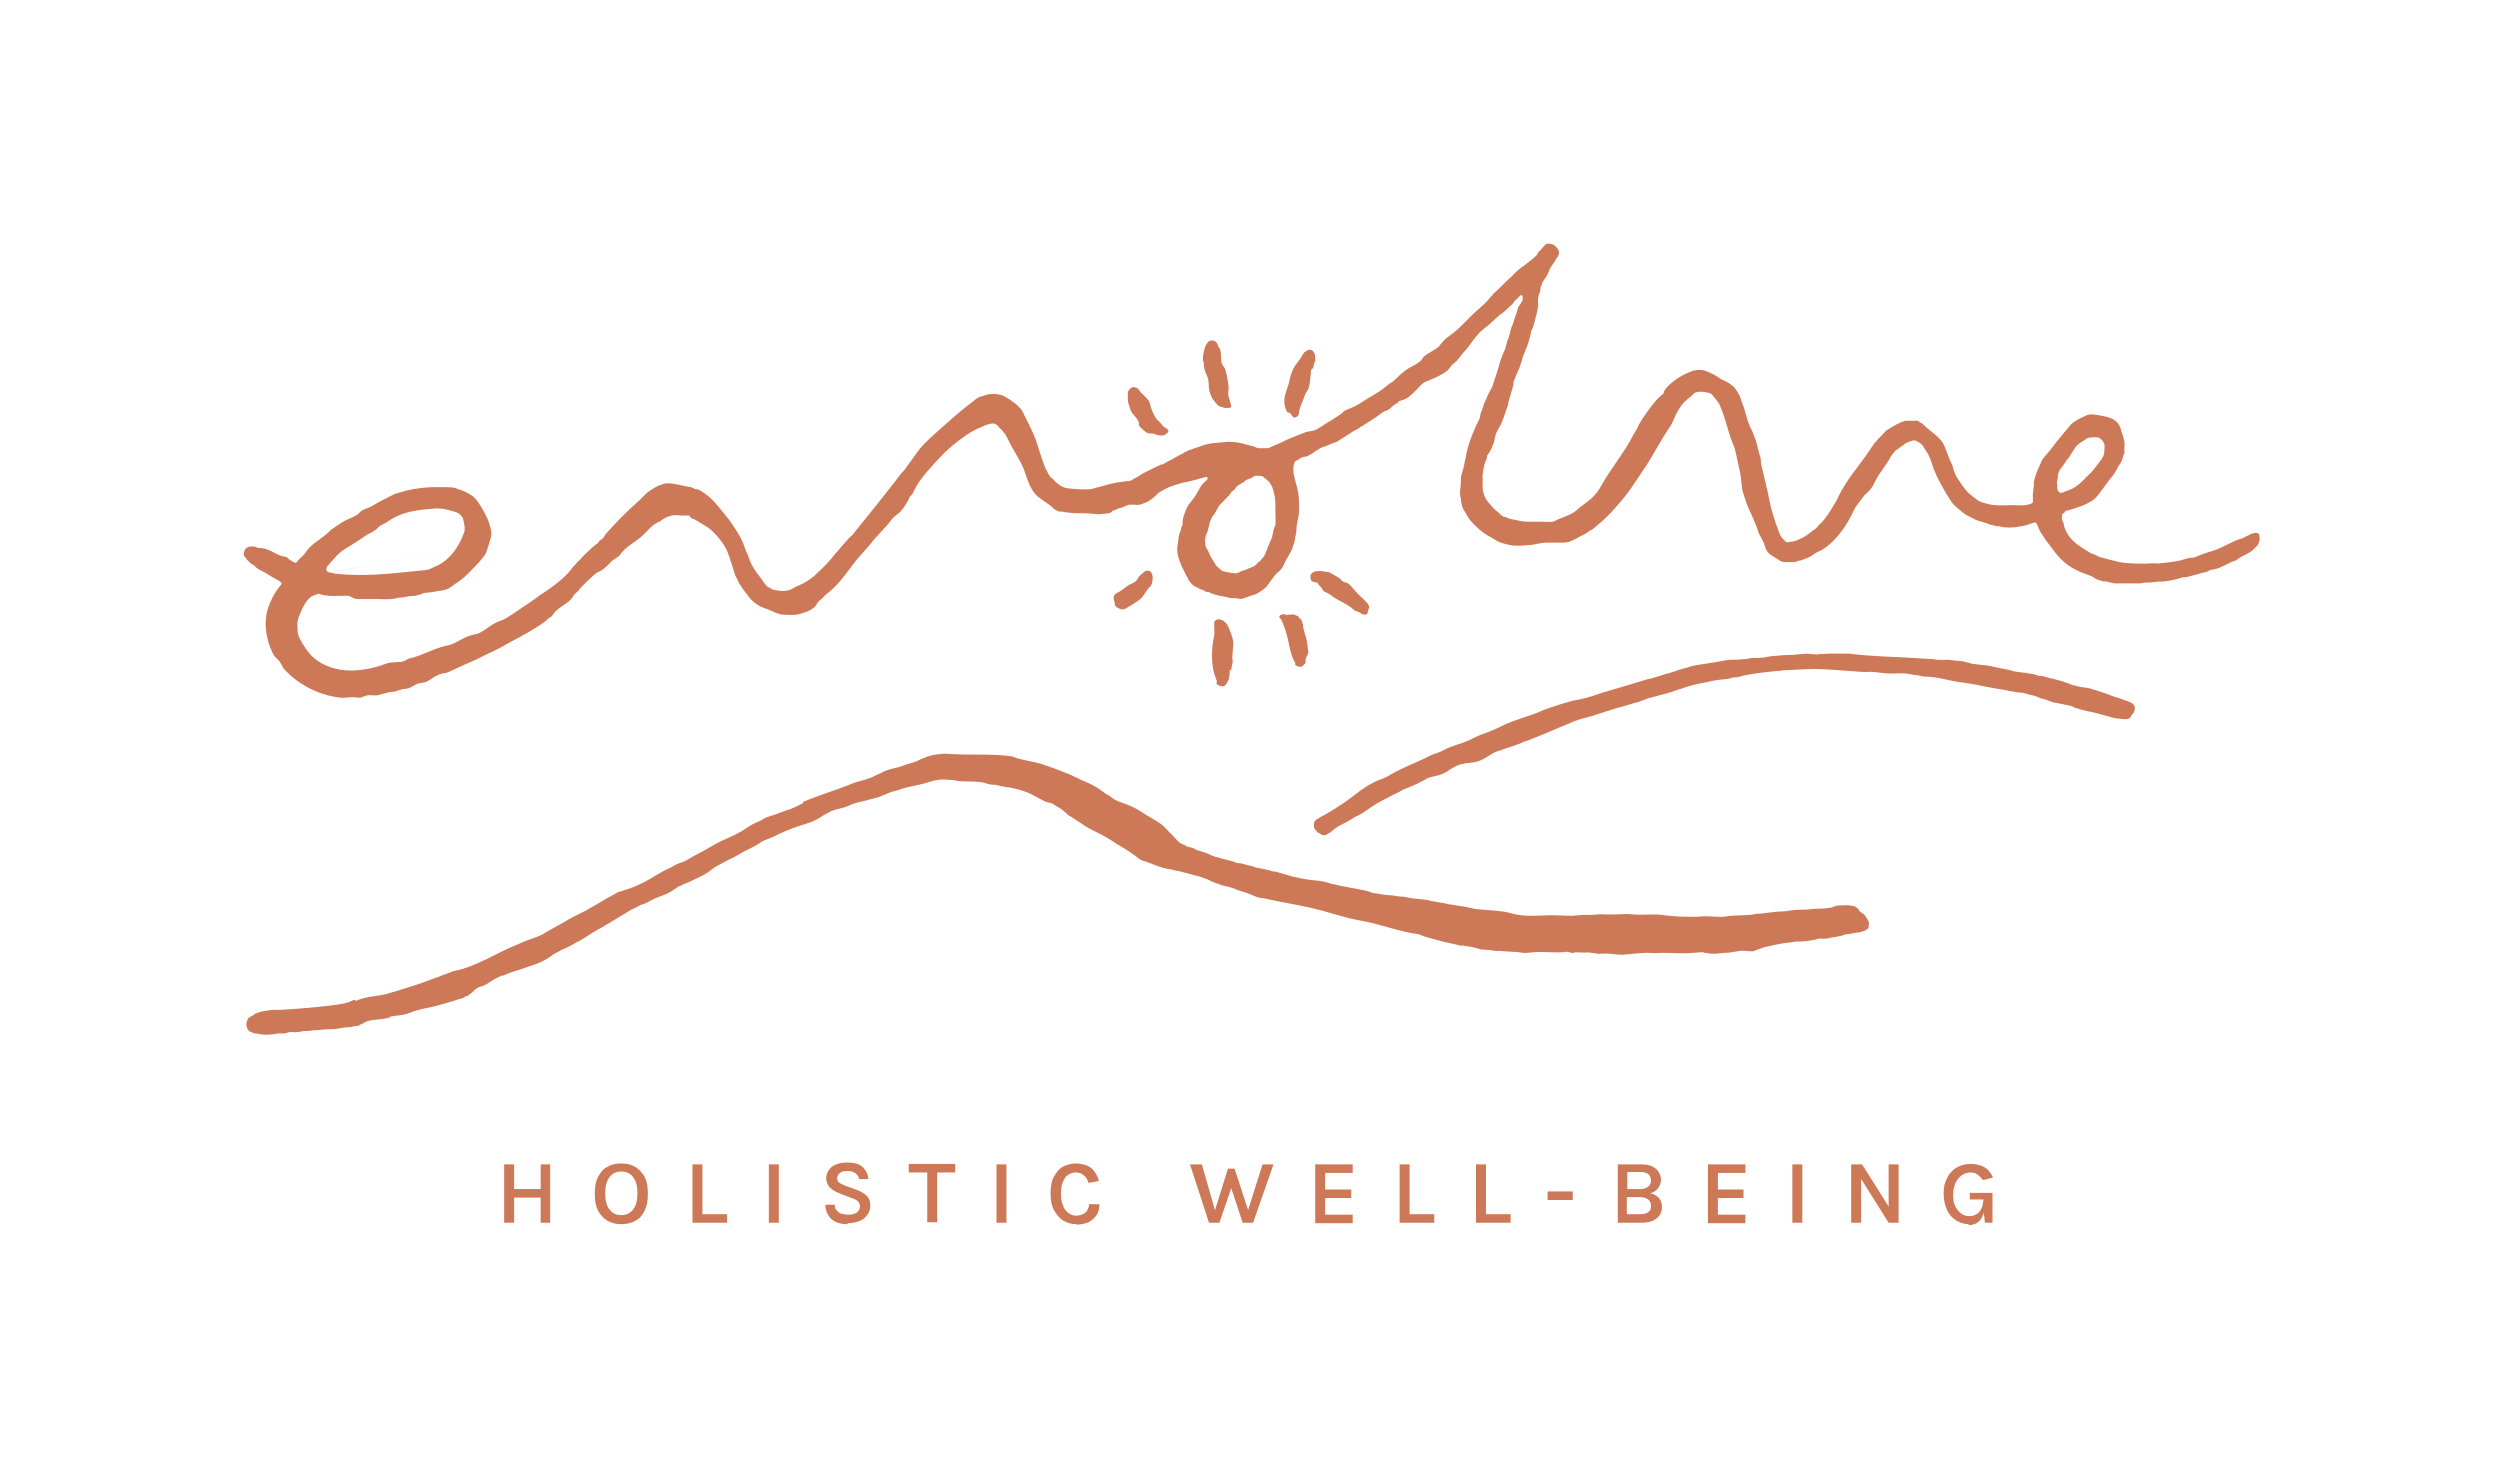 <?xml version="1.0" encoding="UTF-8"?>
<svg id="Layer_1" xmlns="http://www.w3.org/2000/svg" version="1.1" viewBox="0 0 527.1 309.6">
  <!-- Generator: Adobe Illustrator 29.4.0, SVG Export Plug-In . SVG Version: 2.1.0 Build 152)  -->
  <defs>
    <style>
      .st0 {
        fill: #cd7857;
      }
    </style>
  </defs>
  <g>
    <path class="st0" d="M106.3,245.5h2.1v5.2h5.6v-5.2h2v12.3h-2v-5.3h-5.6v5.3h-2.1v-12.3Z"/>
    <path class="st0" d="M131,258.1c-1.1,0-2-.2-2.9-.7-.8-.5-1.5-1.2-2-2.1-.5-1-.7-2.1-.7-3.6s.2-2.6.7-3.6c.5-.9,1.1-1.7,2-2.1.8-.5,1.8-.7,2.9-.7s2,.2,2.9.7c.8.5,1.5,1.2,2,2.1.5,1,.7,2.1.7,3.6s-.2,2.6-.7,3.6c-.5,1-1.1,1.7-2,2.1-.8.5-1.8.7-2.9.7ZM131,256.2c1,0,1.9-.4,2.5-1.2.6-.8.9-1.9.9-3.4s-.3-2.6-.9-3.4c-.6-.8-1.4-1.2-2.5-1.2s-1.9.4-2.5,1.2-.9,1.9-.9,3.4.3,2.6.9,3.4c.6.8,1.4,1.2,2.5,1.2Z"/>
    <path class="st0" d="M148.1,245.5v10.5h5.2v1.8h-7.3v-12.3h2.1Z"/>
    <path class="st0" d="M162.1,257.8v-12.3h2.1v12.3h-2.1Z"/>
    <path class="st0" d="M178.7,258.1c-.9,0-1.6-.1-2.3-.4-.7-.3-1.3-.7-1.7-1.4-.4-.6-.7-1.4-.7-2.3h2c0,.5.1.9.4,1.2s.6.6,1,.7.9.2,1.4.2.9,0,1.3-.2c.4-.1.7-.3.9-.6s.3-.5.3-.9-.1-.8-.4-1.1c-.3-.3-.7-.5-1.3-.7l-2.4-.9c-1-.4-1.7-.8-2.2-1.3s-.8-1.2-.8-2,.4-1.8,1.2-2.4c.8-.6,1.9-.9,3.3-.9s2.4.3,3.1.9c.7.6,1.2,1.5,1.3,2.6h-2c0-.5-.3-.9-.7-1.2s-.9-.5-1.7-.5-1.2.1-1.6.4c-.4.3-.6.7-.6,1.1s.1.7.4.9c.2.2.6.4,1.1.6l2.7,1c.9.3,1.6.8,2.1,1.3s.7,1.2.7,2-.2,1.3-.6,1.9-.9,1-1.6,1.3c-.7.3-1.6.5-2.6.5Z"/>
    <path class="st0" d="M191.6,247.2v-1.8h9.8v1.8h-4.3l.5-.5v11h-2.1v-11l.5.5h-4.3Z"/>
    <path class="st0" d="M210.1,257.8v-12.3h2.1v12.3h-2.1Z"/>
    <path class="st0" d="M226.9,258.1c-1.1,0-2-.3-2.8-.8s-1.4-1.3-1.9-2.2-.7-2.1-.7-3.5.2-2.6.7-3.5c.5-.9,1.1-1.7,1.9-2.1s1.7-.7,2.7-.7,2.5.3,3.3,1c.8.7,1.3,1.6,1.6,2.7l-2.2.4c-.2-.7-.5-1.2-1-1.6-.5-.4-1-.6-1.7-.6s-1.1.2-1.6.5c-.5.3-.8.8-1.1,1.5-.3.7-.4,1.5-.4,2.5s.1,1.7.4,2.4c.2.7.6,1.2,1.1,1.6.5.4,1,.6,1.7.6s1.5-.2,2-.7.7-1,.7-1.7h2.2c0,.9-.2,1.7-.6,2.3-.4.6-1,1.1-1.7,1.5-.7.3-1.6.5-2.6.5Z"/>
    <path class="st0" d="M251.1,245.5h2.3l3,10.5h-.5l3-9.6h1.4l3.1,9.5h-.5l3.3-10.4h2.3l-4.3,12.3h-2.2l-2.5-7.6h.2l-2.6,7.6h-2.2l-4-12.3Z"/>
    <path class="st0" d="M277.3,257.8v-12.3h7.9v1.8h-5.8v3.5h5.5v1.8h-5.5v3.5h5.8v1.8h-7.9Z"/>
    <path class="st0" d="M297.2,245.5v10.5h5.2v1.8h-7.3v-12.3h2.1Z"/>
    <path class="st0" d="M313.3,245.5v10.5h5.2v1.8h-7.3v-12.3h2.1Z"/>
    <path class="st0" d="M326.3,253v-1.8h5.3v1.8h-5.3Z"/>
    <path class="st0" d="M341.1,257.8v-12.3h4.9c.9,0,1.7.1,2.3.4.6.3,1.1.7,1.4,1.2.3.5.5,1,.5,1.6s-.2,1.3-.6,1.8-.9.9-1.7,1.1c.5,0,.9.3,1.3.5.4.3.7.6.9,1,.2.4.3.8.3,1.3s0,.8-.2,1.2c-.1.4-.4.8-.7,1.1-.3.3-.8.6-1.3.8-.6.2-1.3.3-2.1.3h-4.9ZM343.1,247.2v3.5h2.8c.7,0,1.2-.2,1.6-.5.4-.3.6-.8.6-1.3s-.2-1-.5-1.3c-.4-.3-.9-.5-1.6-.5h-2.8ZM343.1,256h2.8c.8,0,1.3-.2,1.7-.5.4-.3.5-.7.5-1.3s-.2-.9-.6-1.3c-.4-.3-.9-.5-1.7-.5h-2.8v3.5Z"/>
    <path class="st0" d="M360.1,257.8v-12.3h7.9v1.8h-5.8v3.5h5.4v1.8h-5.4v3.5h5.8v1.8h-7.9Z"/>
    <path class="st0" d="M377.9,257.8v-12.3h2.1v12.3h-2.1Z"/>
    <path class="st0" d="M390.3,245.5h2.3l5.8,9.2h-.2v-9.2h2.1v12.3h-2.1l-6.1-9.7h.3v9.7h-2.1v-12.3Z"/>
    <path class="st0" d="M415.1,258.1c-1,0-1.9-.3-2.7-.8-.8-.5-1.5-1.3-1.9-2.2s-.7-2.1-.7-3.3.1-1.9.4-2.7c.3-.8.7-1.5,1.2-2,.5-.6,1.2-1,1.9-1.3.7-.3,1.5-.4,2.3-.4s2,.2,2.8.7c.8.5,1.4,1.2,1.8,2.2l-2.1.5c-.4-.5-.8-.9-1.2-1.2-.4-.3-.9-.4-1.5-.4s-1.2.2-1.8.6c-.5.4-1,.9-1.3,1.6-.3.7-.5,1.5-.5,2.5s.1,1.7.4,2.3c.3.7.7,1.2,1.2,1.6.5.4,1.1.6,1.8.6s1-.1,1.5-.4c.4-.2.8-.6,1-1.1.3-.5.4-1.1.4-1.7h.5c0,1-.1,1.9-.4,2.7s-.6,1.4-1.2,1.8c-.5.4-1.2.6-2,.6ZM418.5,257.8l-.3-2.8v-2.1h-2.9v-1.4h4.8v6.3h-1.7Z"/>
  </g>
  <g>
    <g>
      <g>
        <path class="st0" d="M394,195.2c0-.3.1-.6,0-.9-.5-.8-.6-1.3-1.4-1.8s-.7-.7-.7-.7c-.8-1-1.6-.8-2-.9s-1.5,0-1.9,0-1.2.1-1.7.4q-1.4.3-3.3.3c-.8,0-1.5.2-3,.2h-.5c-.7,0-1,.1-2.3.2-1.3.3-1.2,0-4.1.4s-2.8.2-3,.3c-1.4.4-4.2.2-6,.5s-3.3-.1-4.9,0c-2.3.2-5.9.1-8-.2-2-.4-5,0-6.8-.2s-2.1,0-3.9,0h-2.3c0-.1-1.5,0-1.5,0-1.3.2-2.8,0-4.2.2-1.7.2-2.4,0-4,0-3.8-.2-6.3.6-10.1-.5-1.9-.5-3.6-.5-5.7-.7s-1.7-.1-1.9-.2-1.2-.2-1.3-.3c-.8-.2-1.6-.2-2.5-.4s-1.6-.2-1.8-.3c-.7-.2-1.2-.2-2.1-.4s-1.5-.2-1.6-.3c-1.3-.4-3-.3-4.3-.6s-2.1-.3-2.3-.3c-1.3-.3-2.6-.2-4-.5s-1.3-.1-1.4-.2c-.4-.1-.7-.3-1.1-.4s-1.2-.3-1.4-.3c-.6-.1-1-.2-1.5-.3s-.9-.1-1.1-.2c-.8-.2-1.3-.2-2-.4s-1.4-.3-1.5-.3c-.8-.2-.5-.3-2.8-.7-2.8-.2-5.2-.7-7.7-1.5s-1.5-.3-2.1-.5-1-.3-1.2-.3c-.6-.2-1.3-.3-1.9-.4s-.8-.2-.9-.3c-.4-.1-.8-.2-1.3-.3s-1.3-.4-1.5-.4c-.4,0-.9,0-1-.2l-1-.3c-1.6-.4-2.4-.6-3.4-.9s-1.1-.5-1.4-.6-1.7-.6-2.1-.7-.8-.4-1.1-.5-.6-.2-.9-.2-.5-.3-.8-.4-.4-.2-.7-.3c-.8-.4-1.2-1.1-1.7-1.6-1.1-1-1.6-1.7-2.3-2.3-1.5-1.2-3-1.8-4.4-2.8-1.4-.9-2.5-1.4-4-1.9s-2.2-1-2.6-1.4l-.9-.5c-1.6-1.2-2.5-1.8-4.4-2.6s-1.2-.6-2.2-1l-.8-.4c-1.7-.7-3.2-1.3-5.3-2-1.5-.6-3-.8-4.3-1.1s-1.3-.3-1.6-.4c-.4,0-.5-.2-.8-.3s-.9-.2-1-.2c-.2,0-1.9-.2-2.1-.2-3.4-.2-6.7,0-9.8-.2s-1.8,0-2.7,0c-2,.1-3.6.9-3.6.9-.2,0-1.2.6-1.6.7s-3.4,1.1-3.7,1.2c-.9.2-2.4.5-3.4,1.1l-1.3.6c-1.5.9-3.6,1.1-5.4,1.9-2.7,1.1-4.2,1.5-7.7,2.8s-1.7.9-2.3,1.2-2.2,1.1-2.6,1.2c-1.4.4-2.6,1-4,1.4s-1.5.6-2,.9c-1.2.6-1.8.7-2.9,1.5-1.6,1.1-3.1,1.8-4.9,2.6-2.1.9-3.6,2-5.6,3s-2.4,1.5-3.7,1.9-1.7.9-1.8.9c-2.3.9-4.1,2.3-6.1,3.3-1.7.8-2.6,1.2-4.3,1.7s-.9.3-1.3.5c-1,.5-1.7.9-2.7,1.5-1.9,1.1-3.5,2.1-5.4,3-1.5.7-2.7,1.5-4.2,2.3s-2.8,1.6-3.3,1.9c-1.8.9-2.4.8-5.2,2.1-4.4,1.7-8.5,4.6-13.3,5.6-.3,0-1.4.5-1.7.6-.7.2-.8.3-1.6.6l-1.4.5c-2.8,1.1-6.1,2.1-9.1,3-2.1.7-4.9.6-7,1.6l-.5-.2c-1.3.8-3.3,1-4.9,1.2-3.4.4-6.7.7-10.3.9,0,0-1.1,0-1.2,0-1.7,0-3.5.5-3.5.5-.1,0-.4.2-.5.2-.3,0-.6.3-.9.5-.6.3-1,.5-1.1.9s-.4.7-.2,1.4.3.8.7,1.1l1,.4h.4c1.6.4,3,.3,4.5,0h1.4c.7-.2,1.1-.4,1.7-.3s1,0,1.7-.1.3,0,.4-.1c.3,0,1.6,0,2.4-.2h.7c0,0,.9-.1.9-.1,1.5-.2,2.7,0,3.8-.3,0,0,1-.2,1.4-.2s.9,0,1.2-.1.6-.2,1.1-.2.6-.3.7-.3c.7-.2.8-.5,1.5-.7,1.3-.4,2.7-.3,4-.6s.5-.3.6-.3c1.5-.4,2.8-.2,4.4-.9.7-.3,2.5-.8,3.1-.9.9-.2,2.1-.4,3-.7,1.9-.5,3.1-.9,4.7-1.4s.5-.2.6-.3.5-.2.6-.2c0,0,1.1-.7,1.5-1.2s1.3-.8,1.4-.8c1.2-.3,2.1-1.2,3.3-1.8s1.1-.5,1.2-.5c.3,0,.6-.2.9-.3s.6-.3.7-.3c.6-.2,1.6-.5,2.2-.7s1.7-.6,2-.7c1.7-.5,3.3-1.2,4.7-2.3.5-.4,1.6-.8,1.9-1.1,0,0,1.3-.5,2.2-1s1-.7,1.4-.8,1-.6,1.4-.8c1.2-.8,2.1-1.4,3.5-2.1,0,0,1.6-1,2-1.2,1.2-.7,2.4-1.5,3.3-2s1.1-.7,1.2-.7c.5-.1,1.6-.9,2.1-1s1.6-.7,2.1-1c1.6-.8,3-1,4.4-2s1.3-.9,1.4-.9c.3,0,.8-.4,1.1-.5s.4-.2.6-.2c0,0,2.9-1.4,3.3-1.6s.8-.5,1-.6,1-.8,1.3-1,3.3-1.8,3.6-1.9c0,0,1.8-.9,2.5-1.4.6-.3,1.7-.8,2.2-1.1,1-.5,1.6-1,2-1.2s.8-.3,1-.4c.4-.1,1.6-.7,2-.9,2.1-1,3.7-1.6,5.7-2.2s2.5-1,3.1-1.3c1-.7,2.7-1.7,3.9-1.9,0,0,1.7-.4,2.3-.7,1.6-.8,3.1-.9,4.7-1.4,0,0,2.1-.5,2.3-.7s.7-.2,1.2-.5,2.2-.7,2.2-.7c2.8-1,3.5-.8,6.2-1.6,0,0,2.3-.9,4.3-.6,0,0,1,0,1.8.2,1.6.3,4.7,0,6.1.5s2,.3,2.3.4c.8.2,1.7.4,2.6.5s1.3.3,2.3.5c2.4.7,3.1,1.3,4.7,2.1,1.1.6,1.1.5,1.9.7s.3.2.4.2c.2,0,.8.5,1,.6.4.1,1.2.7,2.4,1.8,1.7,1,2.3,1.5,3.4,2.2l1,.6c1.6.8,3.3,1.6,4.8,2.6,1.4,1,3.1,1.8,4.4,2.8.3.2,1.5,1.1,1.6,1.2.2,0,.6.3.8.3s.3,0,.4.1c.9.3,2.4,1,3.6,1.3s1.5.3,1.6.3c.8.2,1.1.3,1.8.4l2.3.6c.9.3,1.2.3,1.9.5l1.7.6c.7.4,1,.5,1.8.8,1.6.6,1,.4,2.3.7s1.9.6,2.4.8c1.1.4,1.8.5,3.1,1.1s1.2.4,2.3.6c3.4.8,6.9,1.3,10.3,2.1s6.6,2,10.1,2.6c4,.7,7.7,2.2,11.7,2.8.6,0,1,.3,1.6.5,0,0,3.4,1,4.3,1.2s1.1.2,1.4.3c.8.2,1.1.2,1.7.4s.5,0,.6,0c.8.2,2,.3,2.7.5s.9.2,1,.3c.7.2,2,.1,2.8.3.9.2,1.1,0,1.7.1s3.7.2,4.1.3,1.1.2,2.4,0c1.9-.2,3.6,0,5.6,0s1.5-.3,2.5,0,.8,0,.9,0c.5,0,1,0,1.4,0,.7.1,1.4,0,1.5,0,.3,0,2.1.3,2.3.3.8,0,1.2-.1,2.4,0,.7.1,1.9.2,2.6.2,0,0,4.7-.5,5.5-.4s2.2,0,3,0c2.7,0,3.9.2,6.4,0s1.7-.2,2.5,0c1.8.3,2.2.2,3.9,0,2.3,0,2.9-.6,4.8-.4s1.4,0,2.1-.2,1.6-.6,1.7-.6c0,0,4-.9,4.5-.9s2.2-.3,2.3-.3c1.2.1,3.3-.2,4.3-.5s.8,0,1-.1h1.1c1.2-.4,2.4-.3,3.9-.9,1.3-.2,1.2-.1,1.9-.3s1,0,1.3-.2l.9-.3s.8-.4.8-.7Z"/>
        <path class="st0" d="M444.9,146.6c1.4.5,1.6.5,2.2.7s.6.2.8.3.4.1,1.1.4,1,.6,1.1,1.1v.5s-.2.6-.2.6l-.5.6-.2.4c-.2.4-1,.5-1.6.4s-.8,0-.9-.1c-1,0-1.8-.4-2.7-.6s-2-.6-3.1-.8-2.5-.6-3.2-.8-.4-.3-1.2-.5-1.3-.2-1.4-.3c-.5-.1-1.6-.3-2.1-.4s-.4-.2-.5-.2c-.3,0-.6-.2-.9-.3s-.9-.3-1-.3c-.3,0-.8-.3-1.1-.4s-.5-.2-.6-.2c-.6-.2-1-.2-1.9-.5s-1.4-.1-2.1-.3-.6-.1-.7-.1c-1.5-.4-3.5-.6-5.4-1s-2.4-.5-3.7-.7-2.9-.4-4.2-.7-2.7-.6-4-.7-1.4,0-2-.2-1.1-.1-1.8-.3c-2.2-.5-3.9,0-6.1-.3s-2.8-.3-3.8-.2c-2.2-.2-4.7-.3-7-.5-3.2-.2-3.7-.2-7.7,0s-2.5.1-2.9.2c-1.2.1-1.3.1-3.2.3l-1.6.2c-1.3.2-1.4.2-3.1.5l-1,.3c-.7.2-.9,0-1.5.2s-.6.1-.7.2c-1.1.2-1.8.1-3.7.5-1,.3-3.7.6-6,1.5l-1.3.4c-.8.3-1,.4-2.1.7s-1.8.4-1.9.5c-.5.1-1,.3-1.5.4s-1.5.5-2.3.8c-.5.2-.5.1-2.7.8s-.5.1-1.1.3-1.5.4-1.7.5c-.9.3-1.5.5-2.5.8s-1.7.6-1.8.6c-1.8.5-3.1.7-5.2,1.7-2.8,1.1-4.2,1.8-7,2.9l-1.5.6c-1.2.3-1.4.6-2.9,1.1l-.9.3c-.9.2-1.8.7-2.7.9s-2.3,1.4-3.5,1.9-1.6.4-2.1.5-.8,0-1.4.2-.5,0-.9.2c-.9.3-1.8.8-2.6,1.4s-2.1.9-2.1.9c-1.1.3-1.8.3-2.7.9-1.5.8-2,1.1-4.4,2-.7.4-1.4.8-2.1,1.1-1.6.8-3.2,1.6-4.7,2.6s-1.4,1.1-2.8,1.8-.9.4-1.1.6c-.9.6-2.2,1.2-3.1,1.7s-1.7,1.4-1.9,1.4c-.3.1-.6.5-1.2.5-.3,0-.4,0-.6-.2s-.6-.3-.8-.5-.5-.6-.6-.8-.1-.8,0-1.2c.1-.4.5-.7.6-.7.3-.2.8-.5,1-.6.9-.4,1.4-.8,2.1-1.2s.9-.5,1.1-.7c2-1.2,3.3-2.3,4.9-3.5l.6-.4c.8-.6,1.4-.9,1.6-1,1.7-1,2.3-.9,3.7-1.7,2.1-1.3,4.6-2.3,6.8-3.3,1.4-.6,2.2-1.2,3.7-1.6.4-.1,2.2-1.1,2.6-1.2s.8-.3,1.1-.4,1-.3,1.5-.5c1.5-.5,2.9-1.4,4.4-1.9s3-1.2,4.4-1.9c2.4-1.1,5.1-1.8,7.1-2.6l1.1-.5c2.3-.8,5.8-2,7.5-2.2,2.7-.6,2.9-.8,4.5-1.3s.4-.2.6-.2c3.3-1,6.2-1.8,9.4-2.8l.9-.2c1.1-.3,2.2-.7,2.9-.9,1.3-.3,1.9-.6,3.2-1l1.5-.4c.7-.3,1.2-.3,2-.5l1.9-.3c1.5-.2,1.8-.3,2.5-.4,1.5-.3,2.3-.4,2.7-.4h1.3c1.2-.2,1.5,0,2.6-.3.6-.2,1.2,0,1.9-.1,1.4,0,2.4-.4,3.1-.4s1.9-.2,3-.2c2.3,0,3-.4,5.1-.2s1,0,1.7,0,1.9-.1,2.1-.1c.8,0,1.4,0,2.1,0h1.9c5.6.7,9.2.6,14.9,1s2.4,0,3,.2,2.8.1,3,.1c3.1.4,2.5.1,4.2.6s1.5.3,1.6.3c.6.2,2.2.2,3,.4,3.4.8,3,.5,5.4,1.2.1,0,2.3.3,2.4.3,1.1.3.8,0,2,.4s.8.2,1,.2c.3,0,1.3.3,1.6.4s.9.2,1,.2c.9.3,1,.3,1.8.5s.4.2.5.2c.3,0,1.1.4,1.4.5s.4.2.7.2c.7.2,1.2.3,1.8.4s1.2.1,1.3.2c.3,0,1.1.4,1.4.4,0,0,2.2.7,3.3,1.1Z"/>
      </g>
      <path class="st0" d="M145.3,108.7c-.3,0-1.5,0-1.9,0-2.3-.5-4.2,1.2-4.2,1.2-1.8.7-2.4,1.8-3.7,3-1.5,1.4-3.7,2.4-4.8,4.1-.4.6-1.2.7-2.1,1.7s-2,1.8-2.5,1.9-3.7,3.3-3.9,3.6c-.4.7-.9.7-1.4,1.6-.8,1.4-3.1,2.2-4,3.5s-.9.7-1.1,1c-.5.8-4.4,3.1-5.2,3.5l-5.1-2.8c2-.9,3-1.8,5.3-3.3s3.3-2.4,3.9-2.7c3.3-2.2,5.1-3.9,6-5.2.8-1,4.3-4.6,5.2-5.1.6-.4.3-.6.9-.9s.8-1,1.1-1.3c2.2-2.5,4.6-4.9,7.1-7.1.3-.3,1.3-1.3,1.4-1.4,0,0,2.1-1.8,4.2-2.1h.5s.9,0,3,.5,1.3.1,2.1.5.9.2,1.1.3c1.1.5,2.3,1.5,3.1,2.3s1.8,2.1,2.7,3.2c1.1,1.3,1.7,2.3,2.6,3.7.7,1.2,1,1.8,1.4,3s.7,1.5.7,1.7c.6,2,1.6,3.4,2.8,4.9,0,0,.9,1.5,1.5,1.8s.8.4.9.5c.5.1,1.4.3,2,.3s.5,0,1.1-.1c1-.2,1.2-.5,1.6-.7,1.6-.7,2.5-1.1,4-2.3,1.3-1.3,2.8-2.5,4.2-4.4,1.3-1.4,2.8-3.4,4-4.4,1.4-1.8,2.9-3.6,4.5-5.6s2.7-3.4,4.2-5.3c.7-.9,1.4-2,2.1-2.6,0,0,2.1-2.9,2.6-3.6,1.5-2.2,3.9-4.1,6-6,1.6-1.4,3-2.7,4.7-4s2.2-1.8,2.6-1.9c.6-.2,1.1-.3,1.6-.5,0,0,1.3-.3,2.6,0s.9.3,1.1.4c1.2.6,3,1.9,3.7,3,.2.3.5,1.1.7,1.4.8,1.6,1.7,3.3,2.3,5.1.4,1.2.8,2.5,1.2,3.7s.4,1.1.7,1.9c.4.6.4.9.8,1.5s.6.6.7.7c.2.2.7.8.9.9.7.5,1,1,2.7,1.2,2.3.2,4,.3,5,0,1.2-.3,2.2-.6,3.3-.9,1.4-.4,4-.7,4.3-.7s.7-.3.7-.3c.4-.2.5-.3.7-.4.7-.3.9-.6,1.5-.9,1.6-.8,1.6-.8,2.6-1.3s1.3-.6,1.4-.6c.3,0,.5-.2.7-.3s.4-.3.9-.5,1.9-1.1,2.4-1.3.6-.4.9-.5.6-.3.8-.4c.5-.1,1.3-.5,1.8-.6,1.4-.5,2.2-.8,3.6-.9h.2c1.2-.2,1.6-.1,1.9-.2s1.9,0,2,0,.7.1.8.1c.4.1,1,.2,1.4.3s.6.2.7.2c.4.1,1.1.3,1.4.4s.6.3.9.3,1,0,1.2,0,.6,0,.7,0c.5-.1,1-.5,1.4-.6s.5-.2.7-.3c.9-.3,1.6-.8,2.4-1.1s2-.8,3-1.2,1.2-.3,2.1-.5,2.2-1.3,3.3-1.9.9-.6,1.9-1.2,1-.9,1.6-1.2c1.4-.6,2.5-1,3.7-1.9,1.4-.9,3.2-1.8,4.4-2.8s1.6-1.2,1.8-1.3c1.5-1.3,1.5-1.5,2.7-2.4s3.1-1.5,3.6-2.5,2.9-1.8,3.5-2.6c.8-1,1.2-1.5,2.2-2.2,2.1-1.4,4-3.8,6.1-5.6s2.3-2.3,3.2-3.3c1.4-1.2,3-3,3.9-3.7,1.5-1.7,2.4-2,4.2-3.5s.9-1.2,1.5-1.7,1.2-1.5,1.6-1.6.7,0,.7,0c.6.1.4.1.7.2s.6.5.8.7c.9,1,0,2,0,2-.3.3-.4.8-.7,1.1-.5.7-1,1.4-1.2,2.2-.1.4-1.1,1.8-1.2,1.9,0,.3-.3.8-.4,1.1s0,.4,0,.5c0,.3-.3.8-.4,1.1s0,.4-.1.6c-.1.4,0,1.2,0,1.6-.1,1.1-.6,2.9-.9,4s-.6,1.3-.6,1.4c0,.3,0,.4-.1.7s-.4,1.7-.5,1.8c-.4,1.4-1,2.2-1.3,3.6l-.6,1.8c-.2.4-.3.6-.4.8,0,.3-.3.6-.4,1,0,.3-.4.8-.4,1s0,.2,0,.4c0,.3-.3,1.3-.5,1.9,0,0-.2.8-.3,1.1-.3.6-.2,1.2-.5,1.9l-.4,1.1c-.3,1-.8,2.4-1.4,3.4s-.7,1.3-.9,2.4-.5,1.4-.5,1.4c-.1.5-.5,1.2-.9,1.7-.4.5,0,.9-.5,1.4,0,0-.2.6-.3,1s-.2,1.3-.3,1.8,0,.6,0,.7c0,.2,0,.3,0,.5s0,.5,0,.6c0,1.1,0,.8,0,1.1s0,.5.2,1.1l.3.8c.3.8,1.1,1.5,1.3,1.8.9,1.1,1.1,1,2.1,2l.6.4h.4c.6.4,1,.4,1.4.5s.9.2,1,.2c1.7.5,3.7.2,5.6.3s2,0,2.4-.2.5-.3,1.1-.5,1.7-.7,1.9-.8c1.4-.6,1.8-1.3,2.8-2,1.8-1.3,2.8-2.1,3.9-4.1,2-3.6,4.8-6.9,6.6-10.4l.5-.9c.3-.5.6-.9.6-1.1.6-1.4,3.7-5.7,4.8-6.5s.5-.6.7-1c1.3-2,3.8-3.3,4.6-3.7.6-.3.9-.4,1.2-.5s.4-.2.6-.2.5-.1.6-.1c.2,0,.8,0,1,0s.6.2.7.2c.2,0,.6.2.8.3s.5.2.6.3c.3,0,.8.4,1,.5s.8.6,1.3.8c1,.4,1.6.8,2.5,1.6q.5.7.6.9c.2.4.5.8.6,1.1s.2.8.4,1.2c.8,1.9,1,4,2.1,5.9l.7,1.8c.2.6.3,1.1.4,1.4s.3,1.2.4,1.6.3.8.3,1c.1.5,0,1,.2,1.6.4,1.7.8,3.4,1.2,5.1.3,1.2.6,3.3,1.1,4.8l.7,2.3c.5,1,.5,1.8,1.3,3l.8.8c.4.3.8,0,1.2,0s.8-.2.9-.2c.6-.2.6-.3,1.2-.5s2.1-1.4,2.8-1.9.7-.8,1.2-1.2c1.1-.9,3.3-4.5,3.8-5.7,1.7-3.6,4.5-6.6,6.6-9.8s.8-.9,1.2-1.6,1.1-1.2,1.8-2,.5-.5,1.1-.9,2.4-1.5,3.5-1.7h.8c.9,0,1,0,1.5,0s.6.4.8.4.7.5.8.6.7.6.9.8c.9.7,2.7,2.1,3.2,3.2s.9,2.3,1.3,3.3c.2.3.7,1.5.7,1.7.5,1.8.9,2.1,1.9,3.6.2.3,1.2,1.6,1.5,1.8s.9.7,1,.8c.8.5.7.7,1.7,1s.5.1.6.2c.4.1,1.6.4,2.1.4,1.2.1,2.5,0,3.8,0s2.4.1,2.8,0,.7-.2,1-.3.5-.3.4-.7v-1.4c0,0,.2-1.6.2-1.6v-.8c.2-1,.4-1.5.5-1.8s.2-.6.3-.8.5-1.1.6-1.3c.3-1.2,1.5-2.1,2.2-3.1s4-5,4.3-5.3c.9-.7,1.4-1,2.3-1.4s.7-.4.8-.4c.5-.2,1.1-.3,1.6-.2s1.1.1,1.4.2c.8.2,1.2.2,1.5.3s.7.3.8.3c.2,0,.7.4.9.5.4.3.9.9,1.2,1.9,0,.5.3.9.4,1.3s.2.9.3,1.2,0,.9,0,1.1c0,.2,0,1.1,0,1.3s-.3.7-.3.8c0,.3-.2.6-.3.9s-.6,1-.8,1.3c-.2.5-.7,1.4-1.3,2.1s-.9,1.1-1.3,1.7c-.7.9-1.4,2-2.2,2.8s-2.7,1.5-2.9,1.6c-1,.3-1.9.7-2.8.9s-.4,0-.7.4-.4.2-.5.4c0,.2-.1.5-.1.7s0,.5.2.8.3,1,.3,1.1c.6,1.8,1.6,3,3.2,4.1.3.2,2.4,1.6,2.6,1.6.8.2,1.5.8,2.3.9,1.4.4,2,.5,3.1.8s1,.1,1.1.2c.9.2,4.6.3,5.6.2s1.6,0,2,0c3.5-.4,3.8-.4,5.5-.9s1.1-.3,1.7-.3c0,0,.8-.2.9-.3,1.1-.5,2.2-.8,3.4-1.2s1.6-.6,3-1.3,1.8-.9,2.8-1.2,1.2-.6,1.3-.6c.4-.1.9-.5,1.4-.6s.4-.1.9,0,.4,1.2.4,1.5-.3.8-.4,1c-.4.5-.6.7-1.3,1.3-.6.4-1.3.8-2,1.1s-1.2.9-1.4.9c-1.5.4-3,1.6-4.4,1.8s-1.2.4-1.5.5-.7.2-1.2.3q-.9.3-2.2.6l-1.1.3c-.2,0-.3,0-.5,0s-.3,0-.8.2c-1,.3-1.9.5-3.4.7-.8,0-1.4,0-2.8.2-.3,0-1.2,0-1.6.1s-.8.1-1.4.1c-1.2,0-1.9,0-3.5,0s-.9,0-1.1,0c-.4-.1-1.3-.3-1.7-.4s-.5,0-.6,0c-.4-.1-.9-.3-1.3-.4s-.9-.6-1.2-.7c-.9-.4-2.1-.7-3-1.2-1.7-.8-3.4-2.1-4.6-3.7l-1.9-2.5-.5-.7-.9-1.4-.7-1.6c-.2-.4-.6-.2-.9-.1-.8.2-1.1.5-2.6.7h-.2c-1,.3-3.1.3-4,0s-.4,0-.5,0c-.4-.1-1.1-.3-1.6-.4s-.5-.2-.6-.3c-.3,0-.5-.1-.8-.2s-1.2-.3-1.3-.4c-.3,0-1-.5-1.3-.6s-1-.5-1.3-.7c-.6-.4-2.5-2-2.8-2.5-.8-1.3-1-1.5-1.6-2.6-1.1-1.9-2-3.6-2.6-5.6s-1.2-2.5-1.6-3.2-.2-.5-.8-1-1.1-.6-1.1-.6c-.4-.2-1.2.2-1.7.4s-.6.4-.9.6c-.4.2-.9.7-1.3.9s-1.2,1.4-1.3,1.5c-.8,1.7-2.3,3.2-3.3,5.3s-2.1,2.6-2.3,2.9c-.7,1.1-1.6,1.9-2.1,3-1.4,3.1-3.8,6.7-6.9,8.5-.8.4-1.2.5-1.8,1s-1.9.9-2.4,1.1-.5,0-.8.2-1.2.2-1.2.2c-.3,0-.8,0-1.2,0s-.6,0-.9-.1c-.6-.3-.4-.1-.9-.5-1.2-.8-2.2-1.1-2.6-2.5s-1.4-2.9-1.4-3c-.5-1.8-1.5-3.8-2.3-5.6-.3-.7-.6-1.8-.9-2.6-.5-1.4-.4-3-.7-4.4-.4-1.7-.6-3.1-1.2-5.4-1.4-3.1-1.8-6.2-3.3-9.4l-1.5-1.9c-.5-.3-.7-.3-1.2-.4s-.6-.1-.7-.1c-.4,0-.9-.1-1.7.2-.2.2-.5.5-.7.7-1.4,1.1-1.7,1.3-2.7,2.9-.8,1.2-1.2,2.8-1.9,3.7-2,2.9-3.6,6.2-5.6,9.1s-1.9,2.9-3,4.4-2.4,3-3.7,4.4c-.9,1-1.9,1.9-3,2.8s-.9.8-1.1.9c-.7.2-.8.6-1.5.9s-1.1.6-1.5.8-1.4.7-1.7.8-.7.1-.9.2h-.8c-.9,0-2.2,0-3.2,0s-2.4.4-3.3.5c-1.8.1-2.8.3-4.4,0-1.1-.3-1.1-.2-2.4-.7l-1.5-.9c-2.7-1.3-4.8-4-4.9-4.3-.8-1.5-1.3-1.6-1.5-3.8-.4-1.4,0-2.6,0-3.4s0-1.5.1-1.6c.2-.6.4-1.5.6-2.1,0-.4.2-1,.3-1.5.4-2.8,1.7-5.9,3-8.5.1-1.2.4-1.3.7-2.4s.7-1.5.7-1.7.6-1.3.7-1.5.4-.8.5-.9c.5-1.7,1.2-3.4,1.6-5.1l.4-1.2c.5-1.3.8-1.7,1-2.7s.2-.7.4-1.2.5-1.8.5-1.9c.1-.4.5-1.2.6-1.6s.2-.6.2-.7c.2-.7.6-1.5.7-2.1s.5-.9.6-1c0-.2.3-.6.4-.8s0-.2,0-.3c.1-.4,0-.7-.2-.8-.3,0-.5.4-1.2,1s-.3.7-1.2,1.3l-.4.4c-.6.5-.6.7-1.4,1.2s-2.4,2.2-3.1,2.7-1.7,1.3-2.4,2.3c-.7.8-.9,1.3-2,2.6-.8.8-1.5,1.9-2,2.4s-.6.4-1.1,1-.8,1.1-1.2,1.3-.6.4-.8.5c-1.2.7-2.3,1.1-3.5,1.6s-2.7,3.2-4.7,3.8-.6.4-.7.4c-.3,0-.6.4-.9.5s-1.2,1.1-1.7,1.3c-1.1.3-1.8,1.1-2.2,1.3-1.1.8-1.6,1-2.9,1.9,0,0-.8.4-.8.5-.4.3-.7.4-.9.5s-.2.2-.5.3-.3.3-.6.4-1.5,1-1.9,1.2c-.4.3-.8.5-1,.6-1.1.3-1.6.7-2.6,1s-.9.4-1,.5c-.4.1-1.3.8-1.6,1-.5.3-.8.4-.9.5-.5.1-1.1.1-1.6.5s-1,.5-1.1.8-.2.7-.2,1.2,0,.3,0,.8c0,.3.2.9.2,1.1.2.9.4,1.5.6,2.3s.3,1.6.3,1.7c.1,1.3.2,3.4-.1,4.6s-.1.9-.2,1c-.2.7-.1,1.7-.3,2.5s-.2,1.3-.3,1.5c-.1.5-.3.8-.4,1.3s-.5,1-.9,1.8l-.3.5c-.3.6-.4.7-.6,1.2s-.8,1.4-1.1,1.5c-1.1.8-2.1,2.8-2.8,3.4s-1.9,1.4-2.4,1.5-.7.2-1,.3-.7.3-.9.3c-.4.1-.3.4-1.5.2s-.5,0-.6-.1c-.4,0-.5,0-.8,0s-.7-.1-.9-.2c-.9-.2-1.3-.2-2.4-.5s-1.4-.6-1.5-.6c-.2,0-.2,0-.4,0s-.7-.4-.8-.4c-.6-.2-1.4-.6-1.9-.9s-1.2-1.3-1.2-1.4c0-.2-.5-.9-.6-1.1-.2-.7-.8-1.4-1-2.3-.4-.8-.4-1.1-.6-1.7-.1-.9-.2-1.4,0-2.2s0-.4.1-.8c.2-1.8.4-1.6.6-2.4,0-.3.2-.7.3-.9s0-.5,0-.6c.1-.4.1-1,.3-1.4s.1-.5.2-.6c.1-.4.4-.9.5-1.2s1.1-1.5,1.4-1.9c.8-1.1.9-1.7,1.8-2.9l.6-.6s.5-.3.5-.7-.6-.2-.9-.1c-1.1.3-2.4.7-3.5.9s-1.6.4-2.6.7-2,.8-3,1.4-.6.6-.8.7c-.4.2-.5.5-1,.8-.4.3-.8.6-1.1.7s-.5.2-.8.3-.5.2-.6.2c-.4.1-.8,0-1.4,0,0,0-.7,0-.9,0l-1,.4c-.2.2-1.3.4-1.4.5-.3,0-.2.2-.7.3s-.3.1-.5.3-.5.3-1.3.4c0,0-.5,0-1,.1s-2.5-.2-3.7-.2-.7,0-.8,0c-1,0-2.7-.1-3.5-.3s-.4,0-.5,0c-.4,0-.9-.3-1.4-.6-1.1-1.3-3.3-2.1-4.3-3.6,0,0-.3-.4-.3-.5-.2-.3-.5-.8-.6-1.1-.6-1.4-.9-2.8-1.6-4.2-.9-1.8-2-3.4-2.8-5.1s-.8-1.3-1.2-1.9-.4-.4-.4-.4c-.2-.1-.7-.9-.8-.9,0,0-.2-.2-.7-.3s-1.2.2-1.6.3-1,.5-1.1.5c-2.3.7-6.7,4.2-8.5,6.2-1.6,1.7-4.5,4.8-5.4,6.8s-.9,1.1-1.1,1.7-1.2,2.2-1.5,2.5c-.6.7-.4.6-1.2,1.2s-1.1,1-1.4,1.4c-.6.9-3.3,3.6-3.7,4.2s-1.8,2.1-2.6,3c-2.4,2.7-4.1,5.9-7.1,8.1-.4.3-.2.1-.6.6-.6.7-1,.7-1.4,1.4-.6,1.1-1.5,1.6-3.5,2.2l-1,.2c-1,.1-1.5,0-2.5,0s-1.2-.3-1.4-.3-.8-.3-1-.4l-1.2-.5c-1.7-.5-3.2-1.5-4.2-3.1-.6-.6-1-1.4-1.6-2.2-.1-.2-.8-1.7-.9-1.8-.5-1.5-1-3.4-1.6-4.9-.7-1.8-2.7-4.2-4.3-5.3-.3-.2-2.2-1.3-2.3-1.4-.5-.3-1-.4-1-.4M440,100.5s.5-.5.6-.6c.2-.1,1.4-1.6,1.6-1.9.5-.7,1.3-1.6,1.4-2.3,0,0,.3-1.8,0-2.3s-.6-.9-1.1-1.1-1.5-.1-2.1,0-.4.2-.5.2c-.3.2-.5.4-.9.6-1,.7-1.1.7-1.8,1.8-.3.5-.6.9-.9,1.4s-.4.5-.5.6c-.3.6-1.2,1.7-1.4,2s-.3.4-.5,1.2c0,1-.3,1.4-.2,1.9s0,1,.1,1.2.2.7.7.7.6-.1.7-.2c1.9-.6,2.8-1.2,4.1-2.5s.5-.7.6-.8ZM265.5,118.5c.5-.7.9-.9,1.2-1.6s.6-1.4.6-1.5c0-.2.3-.5.3-.7s.6-1.3.6-1.4c.1-.4.2-1.1.3-1.5s.3-1,.4-1c.1-.5,0-2.4,0-3s0-.6,0-.7c0-1.4,0-2.3-.4-3.5,0-.1-.1-.5-.2-.7,0-.3-.4-.7-.5-1s-1.3-1.2-1.5-1.4-.4-.1-.4-.1-.3-.1-.4-.1c-.2,0-.7,0-.8,0s-.8.5-1.2.6l-.5.2c-.4.1-.3.2-.7.5-.5.4-1.4.6-1.8,1.3s-.6.4-.9.9c-.8,1.3-2.4,2.3-2.9,3.4s-1,1.6-1.1,1.7c-.1.4-.4.8-.5,1.2s-.4,1.5-.4,1.6c0,.3-.2.5-.3.8s-.2.5-.2.6c0,.3-.2.5-.1,1.2v.5c.2.9.6,1.2.7,1.5.3,1,.8,1.5.9,1.8s.5.6.6,1c.2.3.4.4.6.6s.2.2.3.3c.2.1.3.2.4.3.1,0,.3.2.5.2s.3,0,.4.1c.3,0,.7.1,1.1.2s.2,0,.3,0c.8.2,1.1,0,1.3-.1s.5-.3.8-.4c.5,0,1.2-.5,1.9-.7s1.2-.8,1.5-1.2Z"/>
    </g>
    <path class="st0" d="M59.7,140.7c-.3-.4-.5-.9-.8-1.3s-.9-.8-1.2-1.3c-1-1.9-2-4.9-1.6-8s2.3-5.7,2.3-5.7c.4-.6.8-.9,1-1.4-.2-.5-1.9-1.2-2.6-1.7s-1.6-.9-2.3-1.3-.9-.9-1.3-1-1.8-1.7-1.8-2c-.1-2.1,2.2-2,2.9-1.5.4,0,1.5.1,1.9.3,2.1.8,2.3,1.3,3.5,1.5s1,.5,1.2.6,1.4,1,1.6.7c.6-.9,1.2-1.2,1.7-1.8s.4-.7,1-1.3c1.4-1.4,3.3-2.4,4.6-3.8,0,0,2.5-1.8,3.5-2.2s1.4-.6,1.9-.9.8-.9,1.4-1.1c.8-.4,1.2-.4,2-.9,1.5-.9,3.1-1.7,4.5-2.4,0,0,1.2-.4,2.7-.8s4.3-.7,5.7-.7,3.2,0,4.1.1c0,0,3.4.9,4.6,2.3s2.8,4.3,3.2,6.1.1,2,0,2.4c0,0-.4,1.6-.9,2.9s-4.4,5-4.4,5c-.2.2-1.5,1.2-1.6,1.3-.9.4-1.2,1-2.2,1.4s-2.2.4-2.5.5-1.8.3-2,.3c-.7,0-.1,0-1.4.4s-1.5.2-2.1.3-1.4.3-1.9.3-.5,0-.7.1-.7.1-1.1.2c-.7.1-2.8,0-3.5,0s-.7,0-1,0c-.8,0-1.7,0-2.7,0s-1.3-.7-2.4-.7c-1.7,0-3.5.2-5.1-.2s-.4-.4-.6-.3-1.3.5-1.3.5c-1.3.5-2.3,2.8-2.3,2.8-.4,1.2-1,1.8-1,3.3,0,0,0,.9.1,1.8s1.7,3.5,2.4,4.2c0,0,4.6,6.5,16.3,2.2,1-.4,2.4-.2,3.3-.4s1-.6,1.6-.7c2.4-.5,4.7-1.9,7.1-2.5,2.3-.5,2.2-.7,4.2-1.7s2.5-.7,3.5-1.2c1.8-1,2.7-2.1,4.9-2.7s3-.7,3.7-.6,1.5.3,1.9.7c0,0,.5.7.2,1.2-1.2,2.2-2.7,2.4-4.7,3.6s-5.1,2.6-5.1,2.6c-1.6.9-3.7,1.7-5.4,2.5s-2.5,1.2-2.8,1.2c-1.1.1-1.9.6-1.9.6-.4.1-1.5,1-2,1.2-.7.3-1.6.3-2.1.5s-1.4.9-2.1,1-.7,0-1.3.2-1.3.5-2,.5-2.4.6-2.9.7-1.6-.1-2.1,0-1.4.5-1.5.5c-.2,0-1.4-.1-1.7-.1-.7,0-1.9.2-2.5.1-8-.9-12.2-6.4-12.2-6.4ZM103.4,114.8,69.5,120.7c.7.1,1.2.3,1.7.3,4.8.5,9.8.1,14.5-.4s4.2-.2,5.9-1.1c0,0,4.2-1.2,6.3-7.4.2-.6,0-1.6-.2-2.4s0-.3-.5-1-1.7-.9-2.1-1c-1.5-.5-2.8-.6-4.4-.4-2.3.2-4.8.5-6.9,1.5s-1.9,1.2-2.8,1.6c-1.4.7-.8.5-1.8,1.3s-1.3.7-1.9,1.1c-1.6,1.1-2.8,1.9-4.5,2.9-1.4.8-2.8,2.6-3.8,3.7,0,0-.6,1.1.4,1.3Z"/>
    <path class="st0" d="M253.8,76.1c0,.2,0,.2,0,.7.1,1.8.8,2.1,1,3.6.1.7,0,1.3.2,2,0,0,.3,1.2.6,1.6s1.1,1.6,1.6,1.7.6.2,1,.3.4,0,.5,0c.3,0,.6,0,.8-.1s0-.7,0-.7c-.2-.7-.3-1.1-.5-1.7-.1-.5,0-.9,0-1,.2-1-.4-3.9-.7-4.7-.1-.3-.7-1-.7-1.2-.3-1,0-2.5-.5-3.2s-.3-.4-.3-.5-.1-.3-.2-.5c-.1-.4-.9-.7-1.4-.6s-.8.8-.9.9-.2.5-.2.5c-.2.4-.3,1-.4,1.5,0,0-.2,1,0,1.7Z"/>
    <path class="st0" d="M275.2,83c0,.3-.1.3-.3.9-.4,1.2-.7,1.4-1,2.9-.1.6,0,.9-.8,1.2-.4.2-.6-.3-.8-.5s-.2-.3-.2-.3c-.2-.2-.7-.3-.8-.4-.1-.2-.5-1.4-.5-1.7s0-.7,0-.8c.1-1.6.8-2.6,1.1-4.2.3-1.3.6-2.3,1.6-3.6s.8-1.2.9-1.3c.2-.4.5-.8.6-.9s.2-.2.3-.2c.8-.8,1.9-.3,2,1.1s0,.5,0,.8-.3.7-.3.8c0,1.2-.6.9-.6,1.3,0,.7-.3,3.8-.7,4.2s-.4.7-.4.8Z"/>
    <path class="st0" d="M243,91.4c.2,0,.7.2.7.2.6.3,1.7.3,2,0s.8-.4.6-.9c-.3-.5-1-.6-1.2-1s-1.2-1.2-1.5-1.7c-.6-1.1-1-2-1.2-3.1-.3-.9-1.6-1.7-2.2-2.6s-1.7-.9-2.2,0-.1.2-.2.2,0,.2,0,.3c0,.3-.1,1.5.1,2.2s.5,1.6.6,1.7c.5,1,1.1,1.2,1.5,2.1s0,.7.2,1,1.2,1.2,1.4,1.3c0,0,.4.4,1.4.3Z"/>
    <path class="st0" d="M284.6,123.3c.5.5,1.5,1.8,2.2,2.4s1.5,1.5,1.6,1.6c.1.3.4.4.2,1-.3.6-.1,1.3-.8,1.3s-.8-.3-1.2-.5-.9-.3-1-.4-.5-.4-.6-.5c-.2-.3-2.4-1.5-3-1.8-1-.5-1.2-.9-2.2-1.4s-.4-.1-.8-.5c-.3-.3-.3-.6-.7-.9,0,0-.2-.2-.3-.4-.2-.5-.9-.4-1.3-.6s-.4-.7-.4-1.2c.2-1,1.5-1,1.8-1h.6c1.1.3.8.1,1.3.2s1.7.9,2.2,1.2c.8.4.4.7,1.4,1,0,0,.5,0,1,.5Z"/>
    <path class="st0" d="M259.6,141.3c0-1,.5-1.5.2-2.6,0-.3.2-2.1.2-2.4.1-.8,0-1.4-.4-2.6-.4-1.1-.8-2.1-1.2-2.4s-.4-.4-.6-.5c-.3-.1-.7-.3-1.2-.2,0,0-.6.2-.6.8,0,1.1.1,2,0,2.6s-1,4.2,0,8c.1.4.4,1.2.5,1.4s0,.5,0,.7c.1.4.9.6,1.3.6.7,0,1-1,1.1-1.1s.2-.5.2-.5c0,0,.2-1.1.2-1.9Z"/>
    <path class="st0" d="M274.2,130.4l.3.6.2.6c0,.4.1.8.2,1.2.3,1.4.5,1.3.7,2.8,0,0,.2,1.5.2,1.6.2.6-.4,1.2-.5,1.7s0,.5,0,.7-.8,1.1-1.2,1-.4,0-1-.4c0,0,0-.5-.1-.6s-.7-1.4-.7-1.6c-.4-1.3-.3-1.1-.6-2.5s-.7-2.9-1.3-4.3-.8-.7-.6-1.4c.4-.3.8-.4,1.3-.2s.5,0,.6,0c.5,0,1-.1,1.2,0,.5.3.9.1,1.1.9Z"/>
    <path class="st0" d="M238,127.9c.4-.2,1.2-.7,1.6-1,1.4-.9,1.4-1.3,2.4-2.7.1-.2.7-.7.7-.8s.1-.3.2-.5,0-.4.1-.5c.1-.8,0-1.6-.6-2-.4-.1-.7-.2-1.2.2s-.5.5-.9.8-.4.8-.9,1.2-1.2.6-1.3.7c-.6.4-1.2.8-1.7,1.2s-1.3.5-1.6,1.3c0,.1,0,.9.2,1.1,0,0,0,.6.2.9s1,.7,1.7.7c0,0,.6-.2,1.2-.7Z"/>
  </g>
</svg>